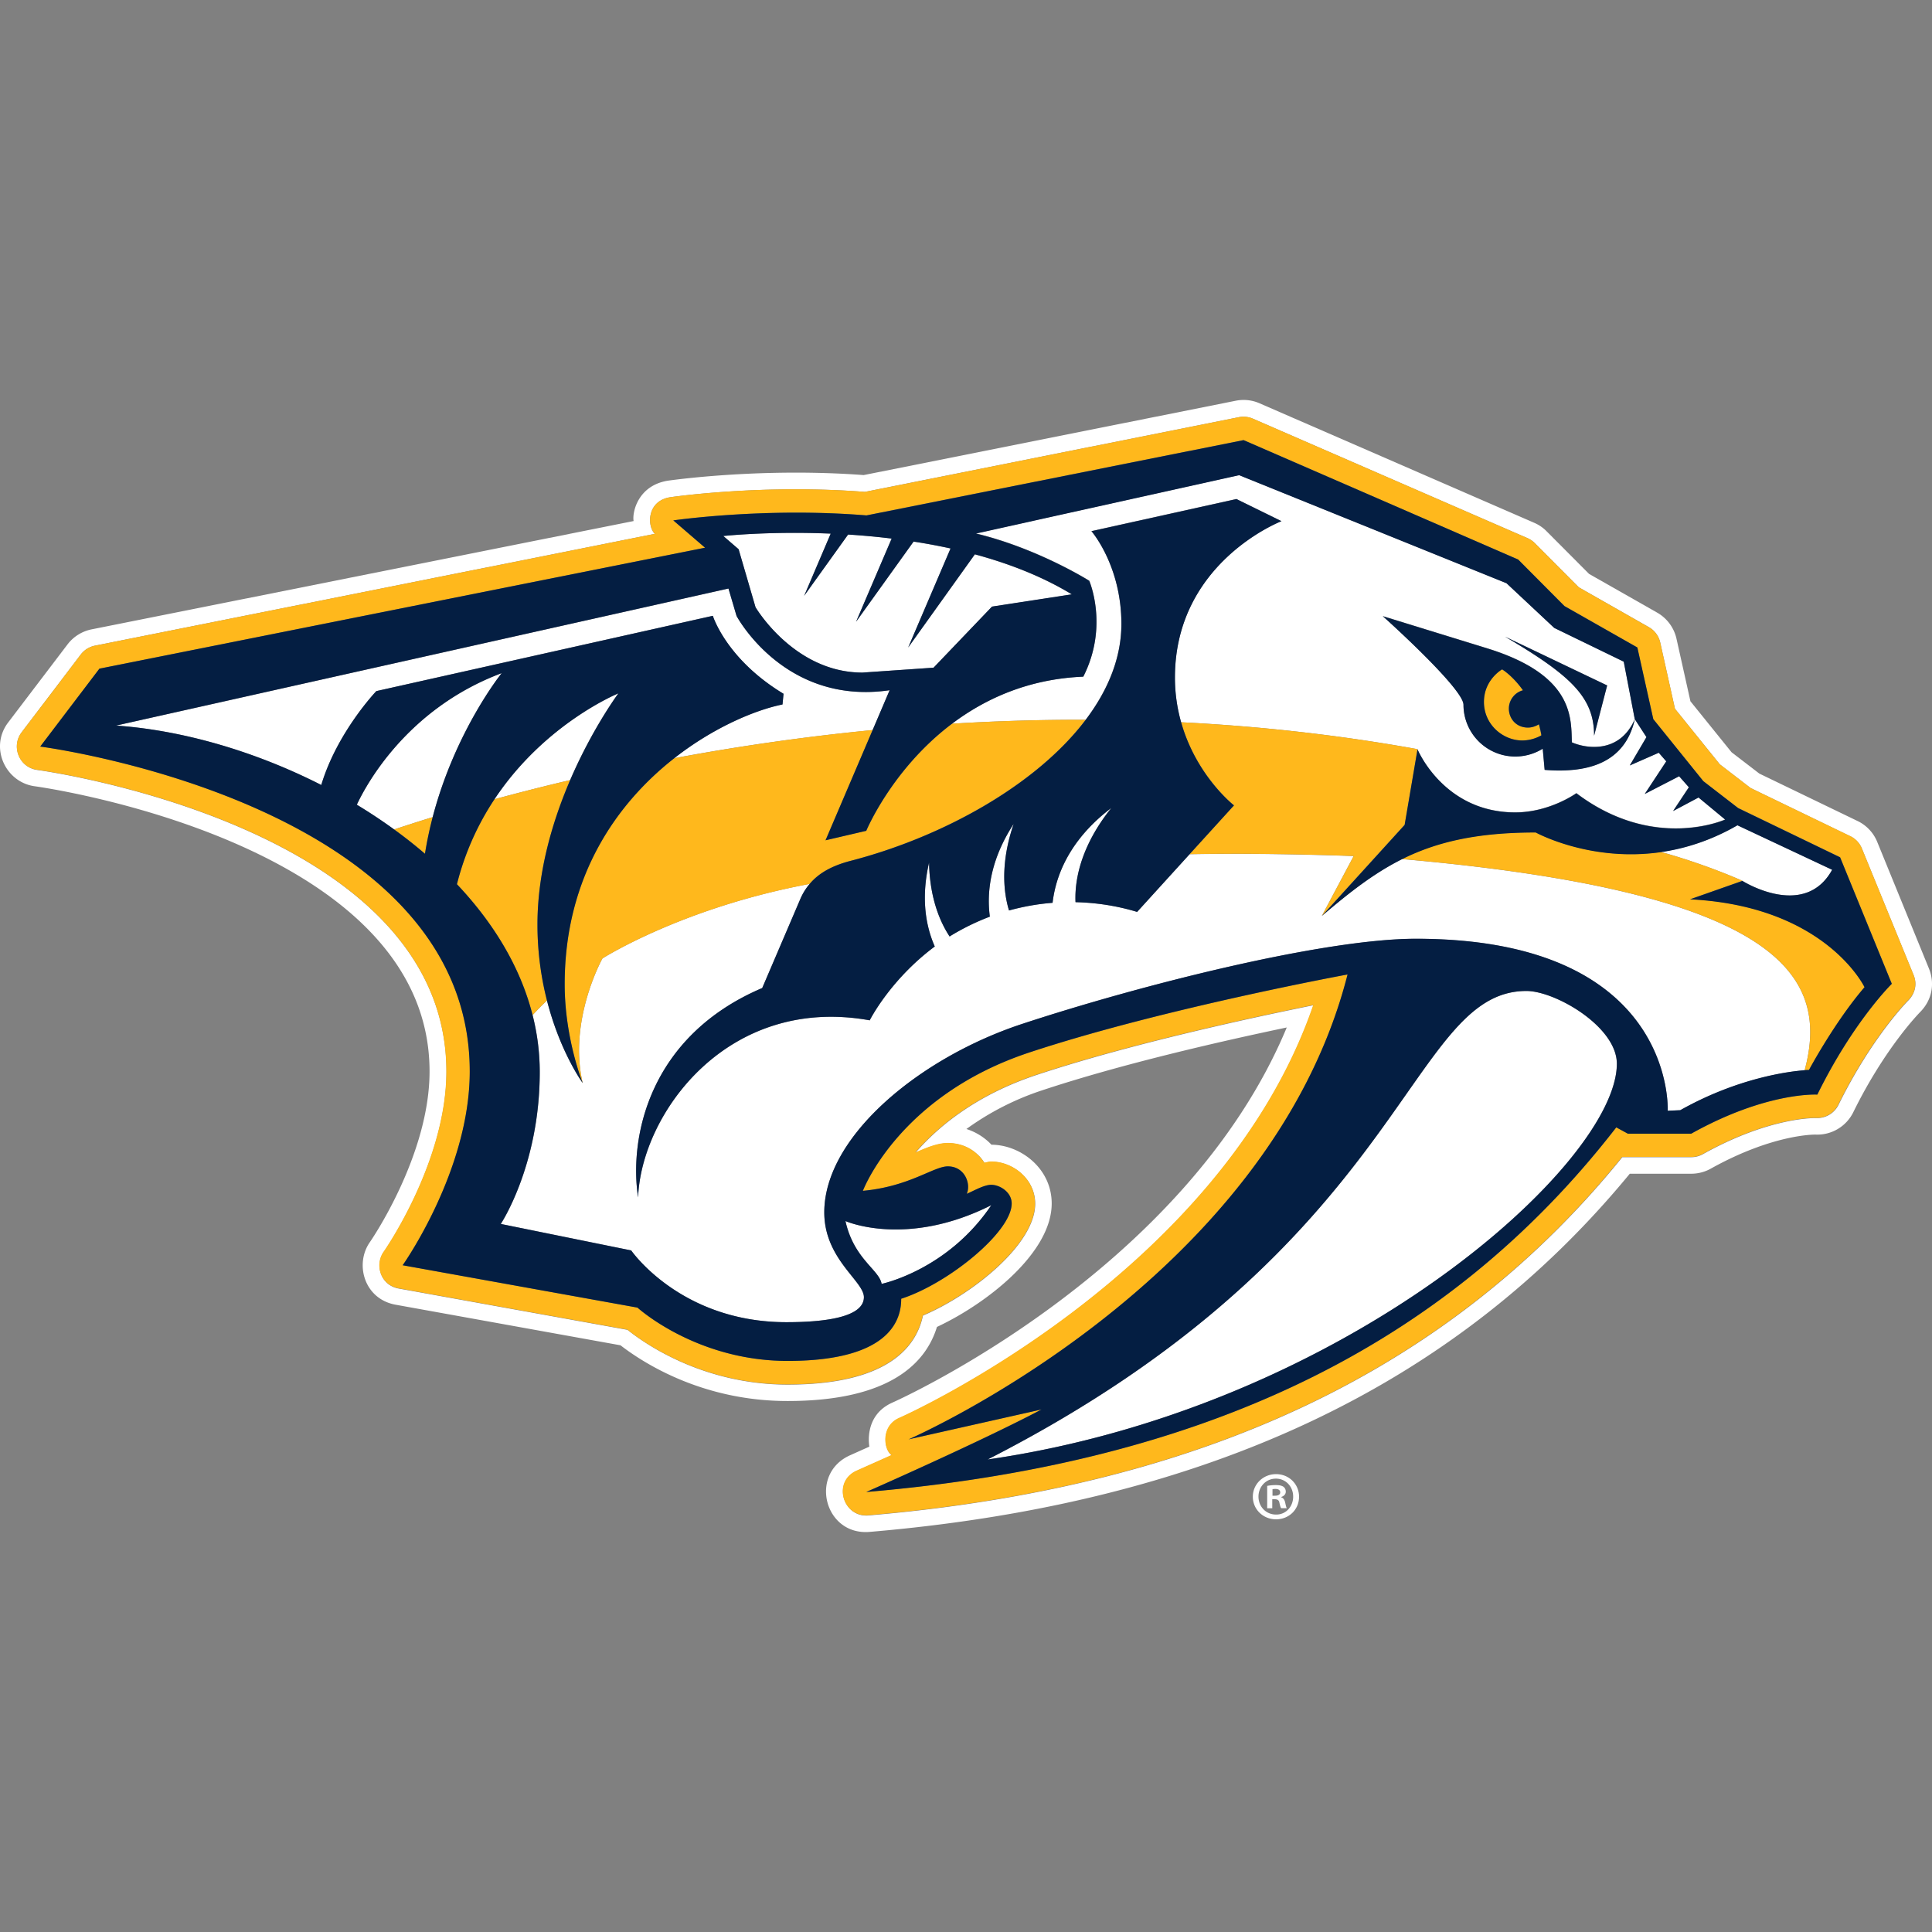 <?xml version="1.0"?>
<!--Icons from directory ""-->
<svg xmlns="http://www.w3.org/2000/svg" width="32" height="32" viewBox="0 0 32 32"><rect x="0" y="0" width="32" height="32" fill="#808080" stroke="none"/><svg viewBox="0 0 250.259 146.644" width="32" height="32" id="lhs-team-19" y="0"><path d="M4.53 50.044c.512.063 51.112 7.124 51.112 36.935 0 10.93-7.656 22.008-7.73 22.112-1.98 2.816-.76 7.364 3.328 8.105l29.133 5.257c3.14 2.42 10.744 7.218 21.644 7.218 13.34 0 17.94-4.986 19.35-9.596 6.487-3.035 14.863-9.607 14.863-15.99 0-4.548-4.026-7.594-7.802-7.614a7.635 7.635 0 0 0-3.244-2.034 35.666 35.666 0 0 1 9.794-5.007c10.243-3.4 23.094-6.34 31.7-8.145-13.206 31.7-50.663 48.4-51.05 48.576-3.827 1.68-3.013 5.717-3.013 5.717l-2.514 1.127c-5.35 2.4-3.316 10.42 2.546 9.92 43.62-3.713 75.83-18.9 98.466-46.396h7.96c.875 0 1.74-.22 2.513-.647 8.084-4.515 13.53-4.422 13.58-4.422a5.195 5.195 0 0 0 4.893-2.89c4.13-8.406 8.595-12.902 8.637-12.954 1.627-1.627 1.93-3.786 1.168-5.664l-6.697-16.397a5.162 5.162 0 0 0-2.545-2.712L227.898 48.4l-3.6-2.764-5.33-6.603-1.804-8.094a5.205 5.205 0 0 0-2.503-3.39l-8.825-5.017-5.507-5.53c-.46-.468-1-.833-1.606-1.094L163.162.436a5.137 5.137 0 0 0-3.088-.335l-48.2 9.63c-12.84-.96-24.126.552-25.388.73-3.953.656-4.61 4.234-4.412 5.225-4.37.876-70.21 14.03-70.21 14.03a5.21 5.21 0 0 0-3.118 1.95L1.068 41.762c-2.472 3.233-.376 7.78 3.463 8.282m-1.74-6.98l7.676-10.096a3.073 3.073 0 0 1 1.815-1.137l72.536-14.487c-1.022-1.033-1.012-4.245 1.96-4.736.49-.073 12.048-1.72 25.254-.7l48.46-9.68a3.081 3.081 0 0 1 1.806.2l35.558 15.468c.355.156.668.365.94.636l5.715 5.738 9.084 5.163a3.053 3.053 0 0 1 1.46 1.983l1.91 8.584 5.81 7.197 3.984 3.067 12.924 6.25a3.03 3.03 0 0 1 1.492 1.584l6.697 16.387c.596 1.45-.03 2.66-.677 3.308-.042.042-4.715 4.715-9.054 13.54a3.09 3.09 0 0 1-2.88 1.69c-.052 0-5.935-.2-14.686 4.682-.45.25-.96.386-1.48.386h-8.95c-22.25 27.495-54.21 42.703-97.653 46.406-3.316.282-4.682-4.38-1.48-5.79l4.506-2.012c-1.012-.647-1.45-3.745 1-4.81.44-.187 41.6-18.534 53.625-53.477-7.905 1.596-23.698 4.996-35.808 9.012-7.854 2.597-12.767 6.665-15.74 10.087 1.21-.51 2.764-1.23 4.204-1.23 3.348 0 4.725 2.555 4.725 2.555.303-.052.585-.156.888-.156 2.743 0 5.685 2.19 5.685 5.456 0 5.236-8.105 11.735-14.54 14.478-.845 4.026-4.516 8.94-17.513 8.94-10.973 0-18.515-5.3-20.757-7.094l-29.637-5.35c-2.39-.428-3.098-3.087-1.94-4.736.083-.115 8.126-11.64 8.126-23.354 0-31.824-52.467-39.01-53-39.084-2.377-.334-3.4-3.066-2.043-4.86" fill="#FFF"/><path d="M80.1 38.007s-9.512 3.86-16.052 13.716a295.88 295.88 0 0 1 9.805-2.483c2.91-6.76 6.248-11.233 6.248-11.233M225.705 62.29s8.032 5.09 11.63-1.44l-12.277-5.78c-3.432 1.993-6.8 3.026-9.92 3.474 5.925 1.638 10.567 3.745 10.567 3.745" fill="#FFF"/><path d="M48.747 37.714l43.58-9.753s1.72 5.602 9.158 10.098l-.125 1.377c-3.453.7-8.866 2.92-14.03 6.968a295.7 295.7 0 0 1 25.713-3.64l2.2-5.163c-13.674 2.003-19.828-9.628-19.828-9.628l-1.054-3.546L15.025 42.18c8.564.594 17.993 3.316 26.598 7.697 2.045-6.843 7.125-12.163 7.125-12.163m132.856 21.76c-3.64 1.824-6.8 4.307-10.38 7.353l4.12-7.74s-10.857-.438-21.257-.24l-6.79 7.468a30.063 30.063 0 0 0-7.98-1.262c-.156-3.776 1.325-8.084 4.642-12.204-4.402 3.316-7.062 7.572-7.614 12.286-1.93.146-3.818.49-5.643.99-.948-3.14-.844-7.008.606-11.212-2.566 3.912-3.62 8.053-3.087 12.016a30.57 30.57 0 0 0-5.216 2.566c-1.606-2.44-2.587-5.695-2.66-9.565-.928 3.975-.668 7.678.74 10.87-5.81 4.33-8.427 9.565-8.427 9.565-18.442-3.327-29.602 12.11-30 22.937-1.167-7.51 1.232-20.8 16.085-27.13l4.934-11.526c.313-.73.71-1.377 1.2-1.96-16.574 3.097-26.838 9.658-26.838 9.658s-4.464 7.99-2.556 16.147c0 0-2.91-3.952-4.63-10.7a37.354 37.354 0 0 0-1.858 1.887c.605 2.39.928 4.85.928 7.385 0 12.08-5.048 19.672-5.048 19.672l16.898 3.432s6.384 9.294 20.1 9.294c4.34 0 10.034-.48 10.034-3.244 0-2.086-5.132-4.934-5.132-10.984 0-9.826 12.35-20.027 25.597-24.397 15.48-5.1 39.137-11.036 51.028-11.036 33.743 0 32.627 22.28 32.627 22.28l1.638-.074c7.51-4.224 14.165-5.028 16.095-5.174 3.263-12.11-2.912-23.03-52.155-27.36M140.33 35.837c-7.145.302-12.746 2.89-17.013 6.102a272.95 272.95 0 0 1 17.305-.512c2.9-3.84 4.63-8.032 4.63-12.423 0-7.573-3.88-12.016-3.88-12.016l18.776-4.163 5.84 2.868s-13.8 5.3-13.8 20.256c0 2.13.314 4.06.804 5.8 9.93.5 20.183 1.596 30.614 3.484 0 0 3.37 8.178 12.652 8.178 4.496 0 7.927-2.493 7.927-2.493 10.066 7.603 19.276 3.41 19.276 3.41l-3.454-2.868-3.286 1.763 2.044-3.077-1.262-1.43-4.443 2.296 2.784-4.224-.97-1.116-3.755 1.648 2.158-3.66-1.512-2.327c-1.408 6.196-6.936 6.936-11.682 6.56l-.25-2.742a6.709 6.709 0 0 1-10.264-5.685c0-2.117-10.452-11.474-10.452-11.474l13.53 4.172c11.337 3.505 10.837 9.127 10.962 12.173 1.91.844 6.206 1.46 8.146-3.015l-1.43-7.448-9-4.37-6.186-5.79L160.51 9.72l-34.088 7.562c8.032 1.93 14.676 6.123 14.676 6.123s2.558 5.892-.77 12.432m67.852 1.137l-1.69 6.52c0-4.935-2.92-7.76-11.547-12.84l13.237 6.32z" fill="#FFF"/><path d="M46.222 52.432c1.658 1 3.275 2.076 4.83 3.202 1.418-.47 3.086-1.012 4.995-1.596 2.93-11.213 8.94-18.65 8.94-18.65C52.532 40.04 47.254 50.2 46.22 52.432m51.643-25.586s4.975 8.47 13.852 8.47l9.21-.636 7.573-7.906 10.337-1.585c-3.828-2.327-8.157-3.996-12.56-5.185l-8.636 12.068 5.488-12.83a72.244 72.244 0 0 0-4.788-.887l-7.448 10.38 4.61-10.786c-1.94-.24-3.84-.407-5.643-.522l-5.696 7.948 3.442-8.053c-8.042-.344-13.915.302-13.915.302l1.983 1.71 2.192 7.51zm11.65 79.513c1.086 4.912 4.37 6.3 4.684 8.145 0 0 8.53-1.763 14.206-10.19-11.036 5.55-18.89 2.044-18.89 2.044m88.202-29.8c-15.47 0-15.25 32.856-69.782 60.685 46.438-6.707 81.495-38.29 81.495-51.257.012-4.81-7.957-9.43-11.712-9.43" fill="#FFF"/><path d="M247.87 74.472l-6.698-16.387a3.027 3.027 0 0 0-1.492-1.585l-12.924-6.238-3.985-3.067-5.81-7.197-1.908-8.584a3.024 3.024 0 0 0-1.46-1.97l-9.085-5.175-5.716-5.738c-.27-.27-.583-.49-.938-.636l-35.557-15.47a3.07 3.07 0 0 0-1.805-.197l-48.46 9.68c-13.196-1.034-24.764.625-25.254.698-2.973.49-2.983 3.703-1.95 4.736L12.28 31.832a3.063 3.063 0 0 0-1.814 1.137L2.79 43.064c-1.367 1.794-.335 4.537 2.023 4.84.532.073 53 7.25 53 39.074 0 11.723-8.043 23.24-8.127 23.353-1.168 1.648-.46 4.297 1.94 4.736l29.634 5.35c2.243 1.794 9.784 7.093 20.757 7.093 12.997 0 16.668-4.913 17.513-8.94 6.436-2.742 14.54-9.24 14.54-14.477 0-3.265-2.93-5.455-5.685-5.455-.313 0-.595.116-.897.157 0 0-1.387-2.556-4.725-2.556-1.43 0-2.983.72-4.204 1.232 2.972-3.41 7.885-7.48 15.74-10.087 12.11-4.016 27.9-7.416 35.808-9.012-12.016 34.932-53.186 53.29-53.624 53.468-2.45 1.065-2.013 4.173-1 4.82l-4.507 2.013c-3.202 1.408-1.836 6.07 1.48 5.79 43.455-3.693 75.405-18.9 97.653-46.407h8.95c.522 0 1.022-.136 1.48-.376 8.752-4.892 14.635-4.694 14.687-4.694a3.057 3.057 0 0 0 2.88-1.69c4.338-8.824 9.01-13.497 9.053-13.54.667-.624 1.293-1.844.71-3.284m-12.455 15.5s-6.54-.396-16.335 5.06h-8.21l-1.5-.815c-22.166 28.6-53.75 43.538-97.153 47.23 0 0 14.728-6.477 22.708-10.69l-17.22 3.88s46.656-20.247 56.857-60.218c0 0-24.064 4.422-41.2 10.096-16.96 5.612-21.582 17.93-21.582 17.93 6.04-.563 9.158-3.17 11.004-3.17 2.19 0 3.025 2.273 2.45 3.556 1.013-.438 2.254-1.168 3.172-1.168 1.106 0 2.65.94 2.65 2.42 0 3.692-8.23 10.38-14.312 12.34 0 2.253-.887 8.053-14.718 8.053-11.88 0-19.443-6.905-19.443-6.905l-30.416-5.487s8.69-12.235 8.69-25.107c0-34.9-55.638-42.088-55.638-42.088l7.676-10.087 78.45-15.667-4.132-3.536s11.828-1.73 25.023-.647L161.084 5.2l35.57 15.47 5.997 6.028 9.44 5.36 2.066 9.284 6.477 8.032 4.517 3.473 13.205 6.384 6.697 16.388c.01.002-4.985 4.883-9.637 14.354" fill="#FFB81C"/><path d="M225.704 62.29s-4.642-2.118-10.566-3.735c-9.21 1.325-16.21-2.545-16.21-2.545-7.634 0-12.85 1.22-17.324 3.453 49.243 4.33 55.418 15.25 52.164 27.35.375-.032.574-.032.574-.032s3.327-6.216 7.197-10.722c0 0-5.018-10.514-22.604-11.39l6.768-2.38zM73.854 49.24c-3.558.834-6.844 1.68-9.806 2.483a35.6 35.6 0 0 0-4.86 11.004c4.714 4.986 8.218 10.702 9.804 16.95a37.68 37.68 0 0 1 1.857-1.888 39.817 39.817 0 0 1-1.232-9.837c0-6.915 1.993-13.497 4.235-18.713m109.763-4.005c-10.43-1.888-20.684-2.983-30.614-3.484 1.96 6.958 6.843 10.755 6.843 10.755l-5.758 6.33c10.4-.197 21.268.24 21.268.24l-4.12 7.74 10.723-11.796 1.658-9.785zM112.218 55.8l-5.278 1.232 6.102-14.28c-9.294.907-17.93 2.2-25.712 3.66-7.343 5.76-14.186 15.21-14.186 29.27 0 7.04 2.336 12.81 2.336 12.81-1.91-8.158 2.556-16.148 2.556-16.148s10.274-6.56 26.828-9.648c1.158-1.387 2.858-2.357 5.3-2.994 11.89-3.087 24.042-9.794 30.457-18.275-5.934-.01-11.713.167-17.304.51-7.792 5.885-11.098 13.864-11.098 13.864m-57.17 2.985c.26-1.648.604-3.234 1-4.746-1.91.583-3.578 1.126-4.996 1.595a59.13 59.13 0 0 1 3.995 3.15m142.15-14.676c1.408 0 2.45-.67 2.45-.67-.093-.5-.208-.97-.322-1.428-.344.22-.834.428-1.42.428-1.522 0-2.47-1.168-2.47-2.462 0-1.095.75-2.097 1.824-2.368-1.347-1.91-2.703-2.712-2.703-2.712s-2.336 1.325-2.336 4.224c0 2.91 2.442 4.987 4.977 4.987" fill="#FFB81C"/><path d="M60.846 86.98c0 12.87-8.69 25.106-8.69 25.106l30.417 5.487s7.562 6.905 19.443 6.905c13.82 0 14.718-5.8 14.718-8.053 6.08-1.96 14.31-8.647 14.31-12.34 0-1.48-1.543-2.42-2.648-2.42-.918 0-2.16.73-3.17 1.168.573-1.293-.25-3.557-2.452-3.557-1.846 0-4.955 2.608-11.004 3.17 0 0 4.62-12.318 21.58-17.93 17.14-5.673 41.202-10.096 41.202-10.096-10.19 39.97-56.858 60.217-56.858 60.217l17.22-3.87c-7.978 4.214-22.707 10.69-22.707 10.69 43.402-3.69 74.986-18.628 97.152-47.23l1.5.815h8.21c9.794-5.466 16.335-5.06 16.335-5.06 4.652-9.47 9.648-14.352 9.648-14.352l-6.697-16.387-13.205-6.373-4.515-3.494-6.477-8.032-2.065-9.283-9.44-5.36-5.998-6.03-35.57-15.468-48.847 9.753c-13.195-1.085-25.023.647-25.023.647l4.11 3.536-78.45 15.666L5.21 44.9s55.636 7.178 55.636 42.08m67.56 17.324c-5.674 8.438-14.207 10.19-14.207 10.19-.314-1.835-3.6-3.222-4.684-8.135 0 0 7.854 3.504 18.89-2.056m-.47 32.94c54.522-27.83 54.314-60.686 69.783-60.686 3.754 0 11.723 4.62 11.723 9.43 0 12.965-35.07 44.55-81.506 51.256m-20.33-119.932l-3.442 8.063 5.695-7.938a95.54 95.54 0 0 1 5.643.522l-4.61 10.764 7.448-10.38c1.586.24 3.182.543 4.79.888l-5.488 12.83 8.637-12.068c4.4 1.19 8.73 2.858 12.558 5.184L128.5 26.762l-7.573 7.917-9.21.635c-8.877 0-13.852-8.47-13.852-8.47l-2.19-7.51-1.982-1.71s5.872-.647 13.914-.313M15.024 42.18L94.36 24.425l1.043 3.546s6.165 11.63 19.83 9.628l-2.202 5.163-6.1 14.28 5.277-1.23s3.307-7.99 11.098-13.863c4.266-3.213 9.867-5.81 17.013-6.102 3.327-6.54.772-12.413.772-12.413s-6.644-4.193-14.676-6.123l34.088-7.562 34.64 13.998 6.185 5.79 9.002 4.37 1.428 7.447 1.512 2.326-2.16 3.673 3.756-1.648.97 1.116-2.785 4.225 4.455-2.295 1.262 1.43-2.044 3.076 3.296-1.752 3.452 2.858s-9.22 4.193-19.276-3.41c0 0-3.432 2.482-7.927 2.482-9.284 0-12.653-8.178-12.653-8.178l-1.67 9.794-10.722 11.797c3.567-3.046 6.728-5.528 10.38-7.354 4.474-2.232 9.69-3.463 17.324-3.463 0 0 7.008 3.87 16.208 2.545 3.12-.45 6.488-1.492 9.92-3.473l12.266 5.758c-3.588 6.52-11.63 1.44-11.63 1.44l-6.78 2.388c17.597.876 22.603 11.38 22.603 11.38-3.87 4.506-7.197 10.723-7.197 10.723s-.198 0-.574.032c-1.94.146-8.584.95-16.095 5.174l-1.626.073s1.116-22.28-32.627-22.28c-11.89 0-35.548 5.945-51.027 11.045-13.247 4.37-25.597 14.572-25.597 24.397 0 6.05 5.132 8.897 5.132 10.984 0 2.764-5.695 3.244-10.034 3.244-13.715 0-20.11-9.294-20.11-9.294l-16.897-3.432s5.048-7.594 5.048-19.672c0-2.535-.322-4.996-.927-7.385-1.575-6.248-5.08-11.964-9.794-16.95a35.484 35.484 0 0 1 4.86-11.004c6.54-9.867 16.053-13.716 16.053-13.716s-3.338 4.485-6.248 11.234c-2.243 5.216-4.235 11.798-4.235 18.714 0 3.713.51 7.02 1.23 9.836 1.722 6.738 4.632 10.69 4.632 10.69s-2.336-5.757-2.336-12.797c0-14.05 6.843-23.51 14.186-29.27 5.163-4.046 10.577-6.268 14.03-6.967l.135-1.387C94.06 33.562 92.34 27.96 92.34 27.96l-43.59 9.753s-5.08 5.31-7.136 12.162c-8.597-4.38-18.026-7.104-26.59-7.698M46.222 52.43c1.033-2.232 6.31-12.392 18.765-17.044 0 0-6.008 7.437-8.94 18.65a48.984 48.984 0 0 0-1 4.746 62.097 62.097 0 0 0-3.995-3.15 69.161 69.161 0 0 0-4.83-3.202" fill="#041E42"/><path d="M203.612 44.36c-.125-3.057.365-8.68-10.963-12.174l-13.53-4.172s10.452 9.346 10.452 11.474a6.709 6.709 0 0 0 6.707 6.707 6.772 6.772 0 0 0 3.556-1.012l.25 2.743c4.746.365 10.274-.365 11.682-6.56-1.95 4.443-6.248 3.827-8.156 2.993m-6.415-.25c-2.535 0-4.975-2.077-4.975-4.987 0-2.9 2.357-4.224 2.357-4.224s1.345.802 2.7 2.71a2.467 2.467 0 0 0-1.824 2.37c0 1.292.94 2.46 2.472 2.46.584 0 1.074-.218 1.42-.427.124.45.24.928.322 1.43-.012-.002-1.055.666-2.473.666" fill="#041E42"/><path d="M206.49 43.493l1.69-6.51-13.226-6.32c8.626 5.07 11.536 7.896 11.536 12.83m-123.833 59.8c.396-10.828 11.557-26.255 30-22.938 0 0 2.617-5.236 8.427-9.565-1.408-3.18-1.658-6.895-.74-10.858.072 3.88 1.053 7.124 2.66 9.565a30.587 30.587 0 0 1 5.214-2.566c-.532-3.963.522-8.104 3.087-12.015-1.45 4.204-1.554 8.073-.605 11.213 1.825-.5 3.713-.845 5.643-.99.553-4.716 3.213-8.97 7.614-12.288-3.327 4.13-4.81 8.428-4.642 12.204 2.775.063 5.445.49 7.98 1.262l6.79-7.468 5.758-6.33S154.96 48.72 153 41.762a21.297 21.297 0 0 1-.803-5.8c0-14.957 13.8-20.255 13.8-20.255l-5.84-2.868-18.776 4.162s3.88 4.433 3.88 12.016c0 4.39-1.73 8.595-4.63 12.423-6.415 8.48-18.567 15.188-30.458 18.265-2.44.636-4.14 1.606-5.3 2.994a7.431 7.431 0 0 0-1.21 1.95L98.73 76.176c-14.842 6.318-17.24 19.606-16.073 27.116" fill="#041E42"/><path d="M165.3 139.143c1.668 0 2.972 1.293 2.972 2.92 0 1.66-1.293 2.932-2.983 2.932-1.67 0-3.005-1.283-3.005-2.93 0-1.618 1.335-2.922 3.004-2.922h.01zm-.042.584c-1.283 0-2.243 1.054-2.243 2.326 0 1.293.96 2.326 2.274 2.326 1.282.02 2.22-1.034 2.22-2.327 0-1.283-.938-2.326-2.242-2.326h-.01zm-.438 3.838h-.678v-2.9a5.78 5.78 0 0 1 1.116-.104c.553 0 .803.095 1.012.23a.811.811 0 0 1 .282.626c0 .334-.25.584-.605.688v.03c.282.095.45.324.532.71.093.45.145.626.208.71h-.73c-.094-.105-.146-.356-.23-.7-.05-.323-.228-.46-.604-.46h-.323v1.17h.02zm.01-1.627h.323c.376 0 .678-.125.678-.428 0-.27-.197-.45-.625-.45-.177 0-.302.022-.376.032v.846z" fill="#FFF"/></svg></svg>

